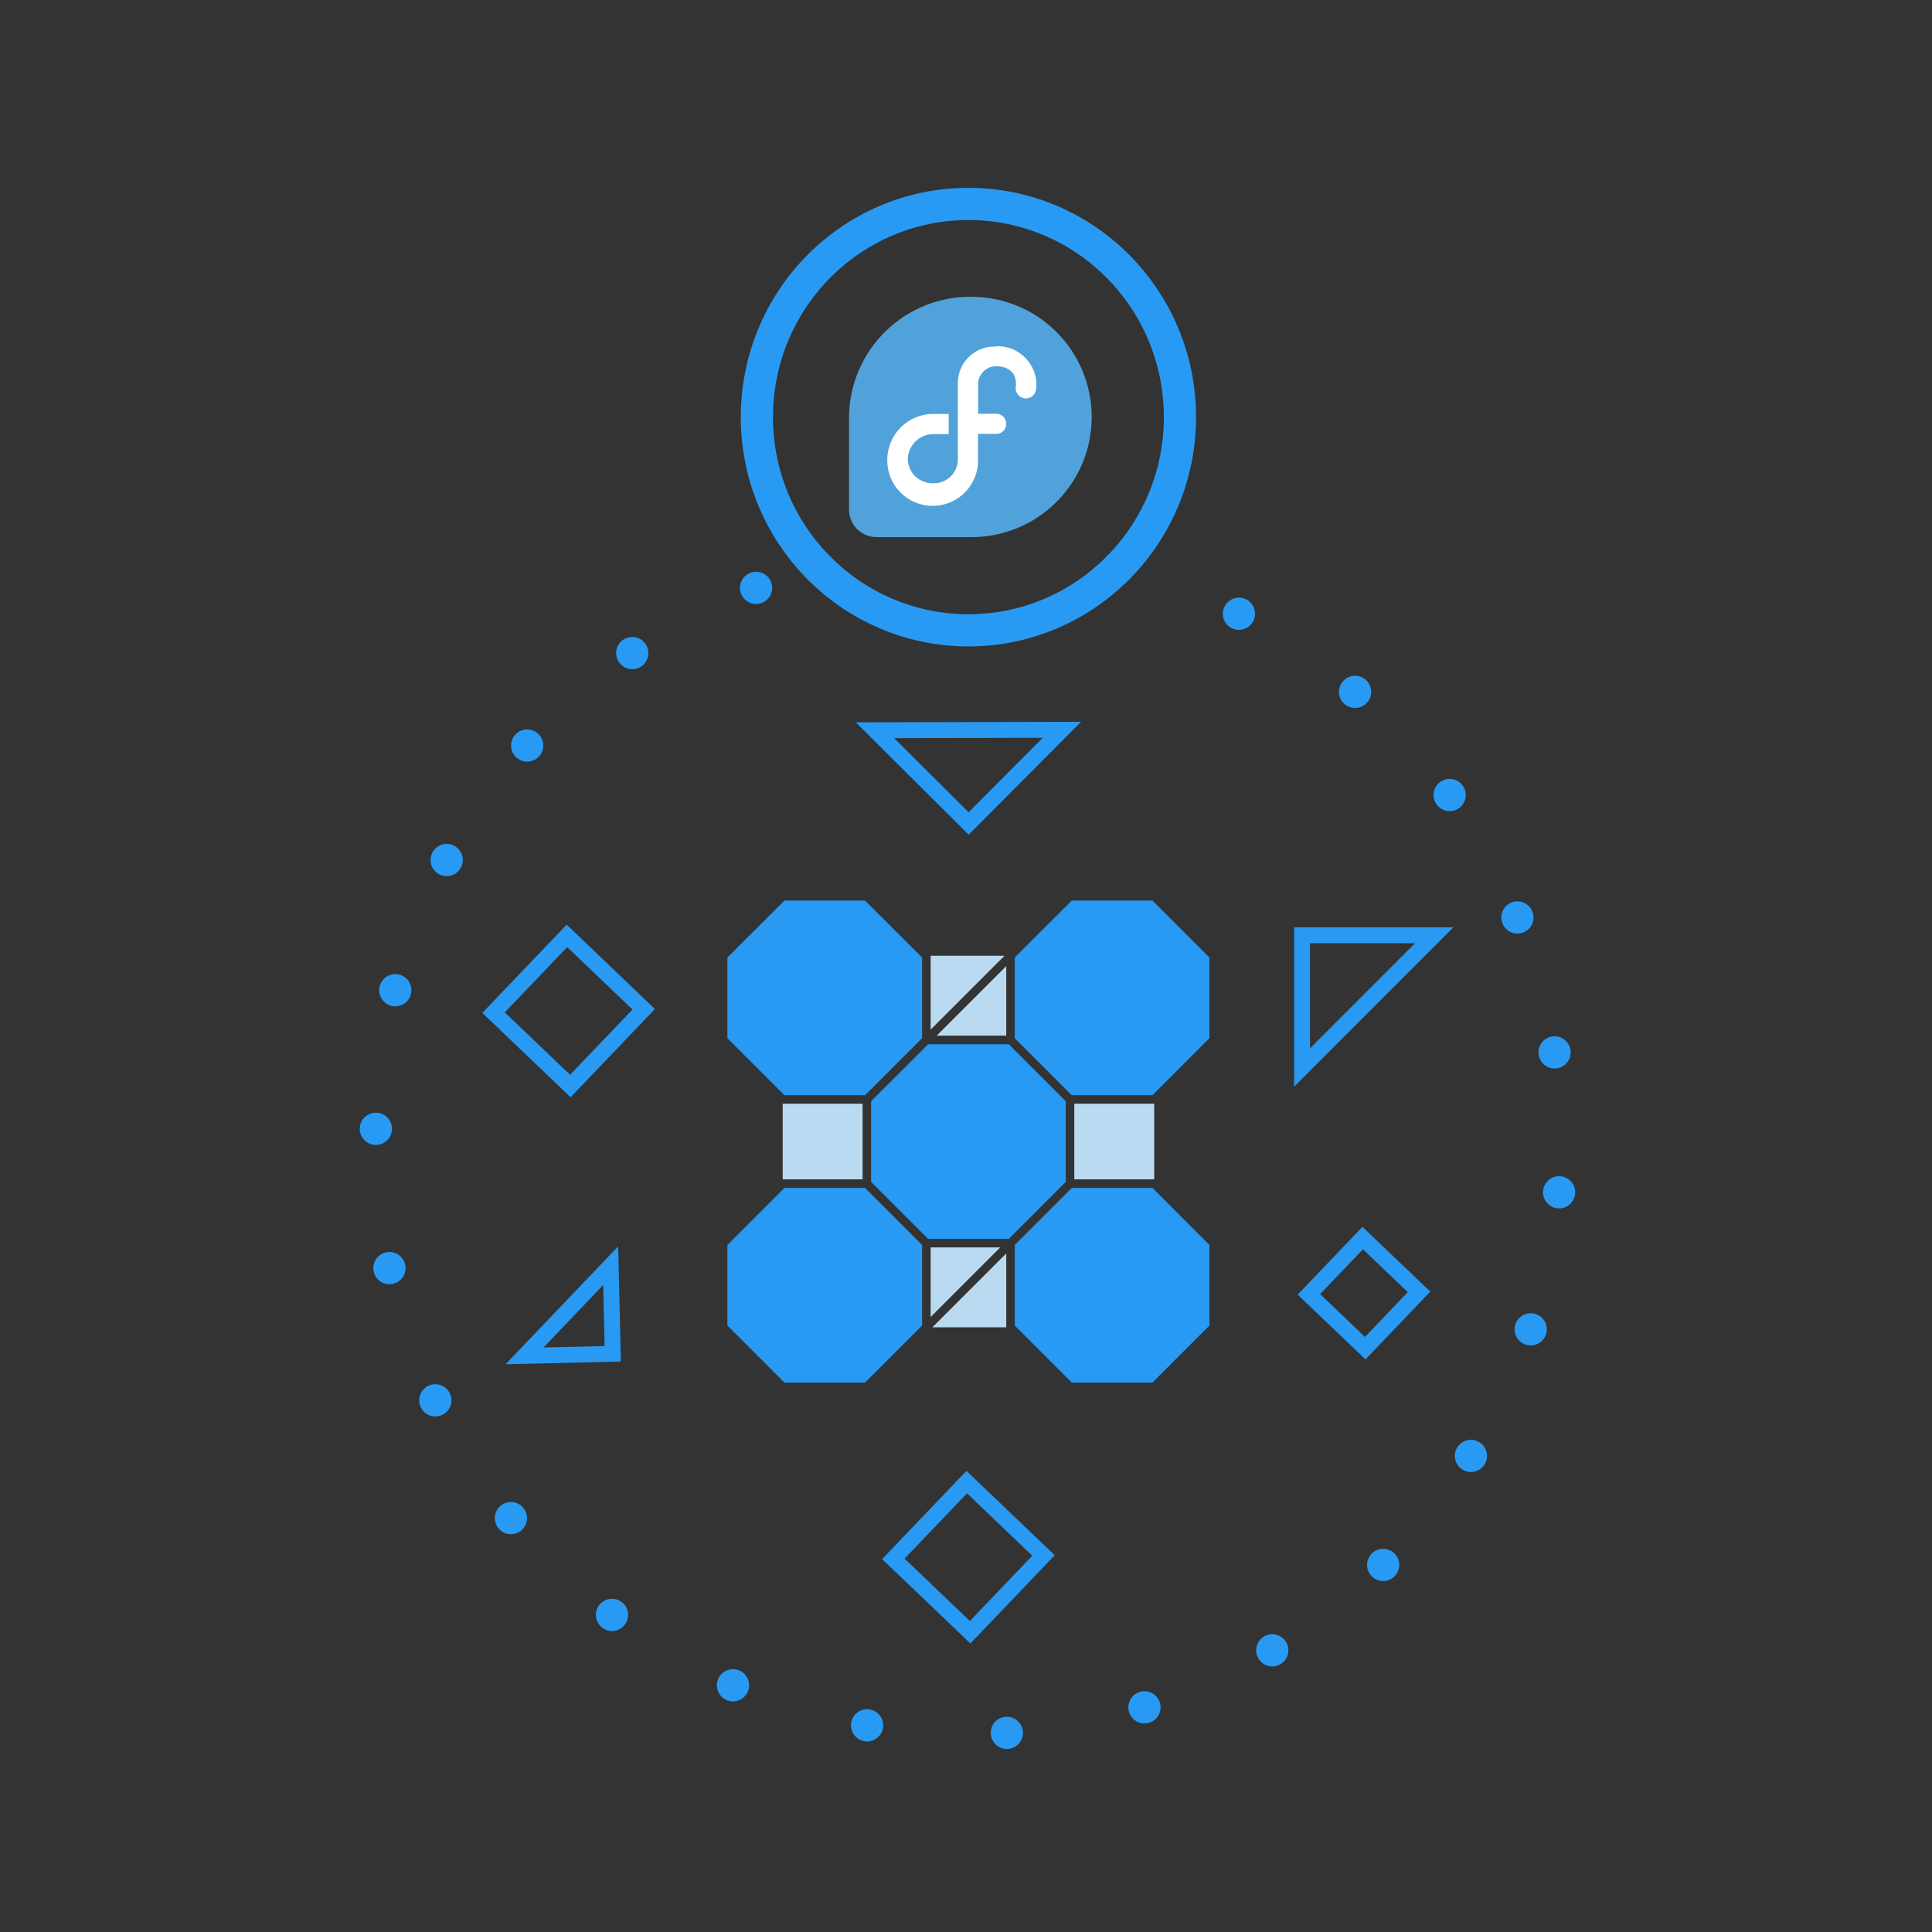<svg xmlns="http://www.w3.org/2000/svg" xmlns:xlink="http://www.w3.org/1999/xlink" width="180" height="180" viewBox="0 0 180 180">
  <rect x="0" y="0" width="180" height="180" fill="#333333" stroke="none"/>
  <defs>
    <clipPath id="clip-path">
      <rect id="Rectangle_285" data-name="Rectangle 285" width="180" height="180" transform="translate(2487 16648)" fill="#fff" stroke="#707070" stroke-width="1"/>
    </clipPath>
  </defs>
  <g id="Mask_Group_4" data-name="Mask Group 4" transform="translate(-2487 -16648)" clip-path="url(#clip-path)">
    <g id="Fedora_Linux" data-name="Fedora Linux" transform="translate(2522 16667)">
      <rect id="Rectangle_269" data-name="Rectangle 269" width="7.444" height="7.045" transform="translate(37.921 83.832)" fill="#b9daf0"/>
      <rect id="Rectangle_270" data-name="Rectangle 270" width="7.444" height="7.045" transform="translate(65.091 83.832)" fill="#b9daf0"/>
      <path id="Path_678" data-name="Path 678" d="M440.01,271.533l5.313,5.313h7.51l5.313-5.313v-7.51l-5.313-5.313h-7.51l-5.313,5.313Z" transform="translate(-407.239 -167.035)" fill="#289af3"/>
      <rect id="Rectangle_271" data-name="Rectangle 271" width="9.894" height="9.894" transform="matrix(-0.691, 0.723, -0.723, -0.691, 24.974, 75.03)" fill="none" stroke="#289af3" stroke-miterlimit="10" stroke-width="1.48"/>
      <rect id="Rectangle_272" data-name="Rectangle 272" width="9.894" height="9.894" transform="matrix(-0.691, 0.723, -0.723, -0.691, 62.221, 125.92)" fill="none" stroke="#289af3" stroke-miterlimit="10" stroke-width="1.48"/>
      <rect id="Rectangle_273" data-name="Rectangle 273" width="7.256" height="7.256" transform="matrix(-0.691, 0.723, -0.723, -0.691, 97.207, 101.361)" fill="none" stroke="#289af3" stroke-miterlimit="10" stroke-width="1.48"/>
      <path id="Path_679" data-name="Path 679" d="M407.771,274.15l.192,8.209-8.214.192Z" transform="translate(-385.875 -175.229)" fill="none" stroke="#289af3" stroke-miterlimit="10" stroke-width="1.48"/>
      <path id="Path_680" data-name="Path 680" d="M486.718,167.77l-8.692,8.73-8.725-8.688Z" transform="translate(-422.781 -118.778)" fill="none" stroke="#289af3" stroke-miterlimit="10" stroke-width="1.48"/>
      <path id="Path_681" data-name="Path 681" d="M554.08,220.881V208.56l12.316,0Z" transform="translate(-467.769 -140.424)" fill="none" stroke="#289af3" stroke-miterlimit="10" stroke-width="1.48"/>
      <ellipse id="Ellipse_42" data-name="Ellipse 42" cx="19.708" cy="19.863" rx="19.708" ry="19.863" transform="translate(35.517)" fill="none" stroke="#289af3" stroke-miterlimit="10" stroke-width="3"/>
      <path id="Path_682" data-name="Path 682" d="M475.56,81.819a11.307,11.307,0,0,0-11.41,11.189h0v8.664h0a2.563,2.563,0,0,0,2.591,2.539h8.824a11.193,11.193,0,1,0,0-22.386Z" transform="translate(-420.048 -73.169)" fill="#51a2da"/>
      <path id="Path_683" data-name="Path 683" d="M481.907,91.64a3.608,3.608,0,0,1,3.727,3.422,4.1,4.1,0,0,1-.028.577.951.951,0,1,1-1.882-.263,2.221,2.221,0,0,0,0-.314c0-1.126-.939-1.558-1.83-1.558a1.68,1.68,0,0,0-1.685,1.558c0,.939,0,1.91,0,2.868h1.647a.939.939,0,1,1,0,1.877h-1.662v2.675a4.228,4.228,0,0,1-8.448-.366,4.285,4.285,0,0,1,4.379-4.168h1.338v1.877h-1.338a2.394,2.394,0,0,0-2.469,2.3A2.3,2.3,0,0,0,476,104.406a2.234,2.234,0,0,0,2.319-2.276V95.09a3.4,3.4,0,0,1,3.591-3.417Z" transform="translate(-424.077 -78.38)" fill="#fff"/>
      <path id="Path_684" data-name="Path 684" d="M486.832,270.52H480.35v6.486Z" transform="translate(-428.645 -173.302)" fill="#b9daf0"/>
      <path id="Path_685" data-name="Path 685" d="M480.7,278.6h6.881V271.72Z" transform="translate(-428.83 -173.939)" fill="#b9daf0"/>
      <path id="Path_686" data-name="Path 686" d="M481.54,221.162h6.486V214.68Z" transform="translate(-429.276 -143.671)" fill="#b9daf0"/>
      <path id="Path_687" data-name="Path 687" d="M487.231,212.63H480.35v6.881Z" transform="translate(-428.645 -142.583)" fill="#b9daf0"/>
      <path id="Path_688" data-name="Path 688" d="M497.05,271.533l5.313,5.313h7.514l5.308-5.313v-7.51l-5.308-5.313h-7.514l-5.313,5.313Z" transform="translate(-437.507 -167.035)" fill="#289af3"/>
      <path id="Path_689" data-name="Path 689" d="M497.05,214.493l5.313,5.313h7.514l5.308-5.313v-7.514l-5.308-5.308h-7.514l-5.313,5.308Z" transform="translate(-437.507 -136.768)" fill="#289af3"/>
      <line id="Line_32" data-name="Line 32" transform="translate(41.276 33.897)" fill="none" stroke="#289af3" stroke-linecap="round" stroke-miterlimit="10" stroke-width="3"/>
      <path id="Path_690" data-name="Path 690" d="M405.629,138.443a55.229,55.229,0,1,0,36.68-1.023" transform="translate(-370.187 -102.673)" fill="none" stroke="#289af3" stroke-linecap="round" stroke-miterlimit="10" stroke-width="3" stroke-dasharray="0 13.07"/>
      <line id="Line_33" data-name="Line 33" transform="translate(69.175 33.893)" fill="none" stroke="#289af3" stroke-linecap="round" stroke-miterlimit="10" stroke-width="3"/>
      <path id="Path_691" data-name="Path 691" d="M468.53,243.013l5.313,5.313h7.514l5.308-5.313V235.5l-5.308-5.308h-7.514L468.53,235.5Z" transform="translate(-422.372 -151.901)" fill="#289af3"/>
      <path id="Path_692" data-name="Path 692" d="M440.01,214.493l5.313,5.313h7.51l5.313-5.313v-7.514l-5.313-5.308h-7.51l-5.313,5.308Z" transform="translate(-407.239 -136.768)" fill="#289af3"/>
    </g>
  </g>
</svg>
